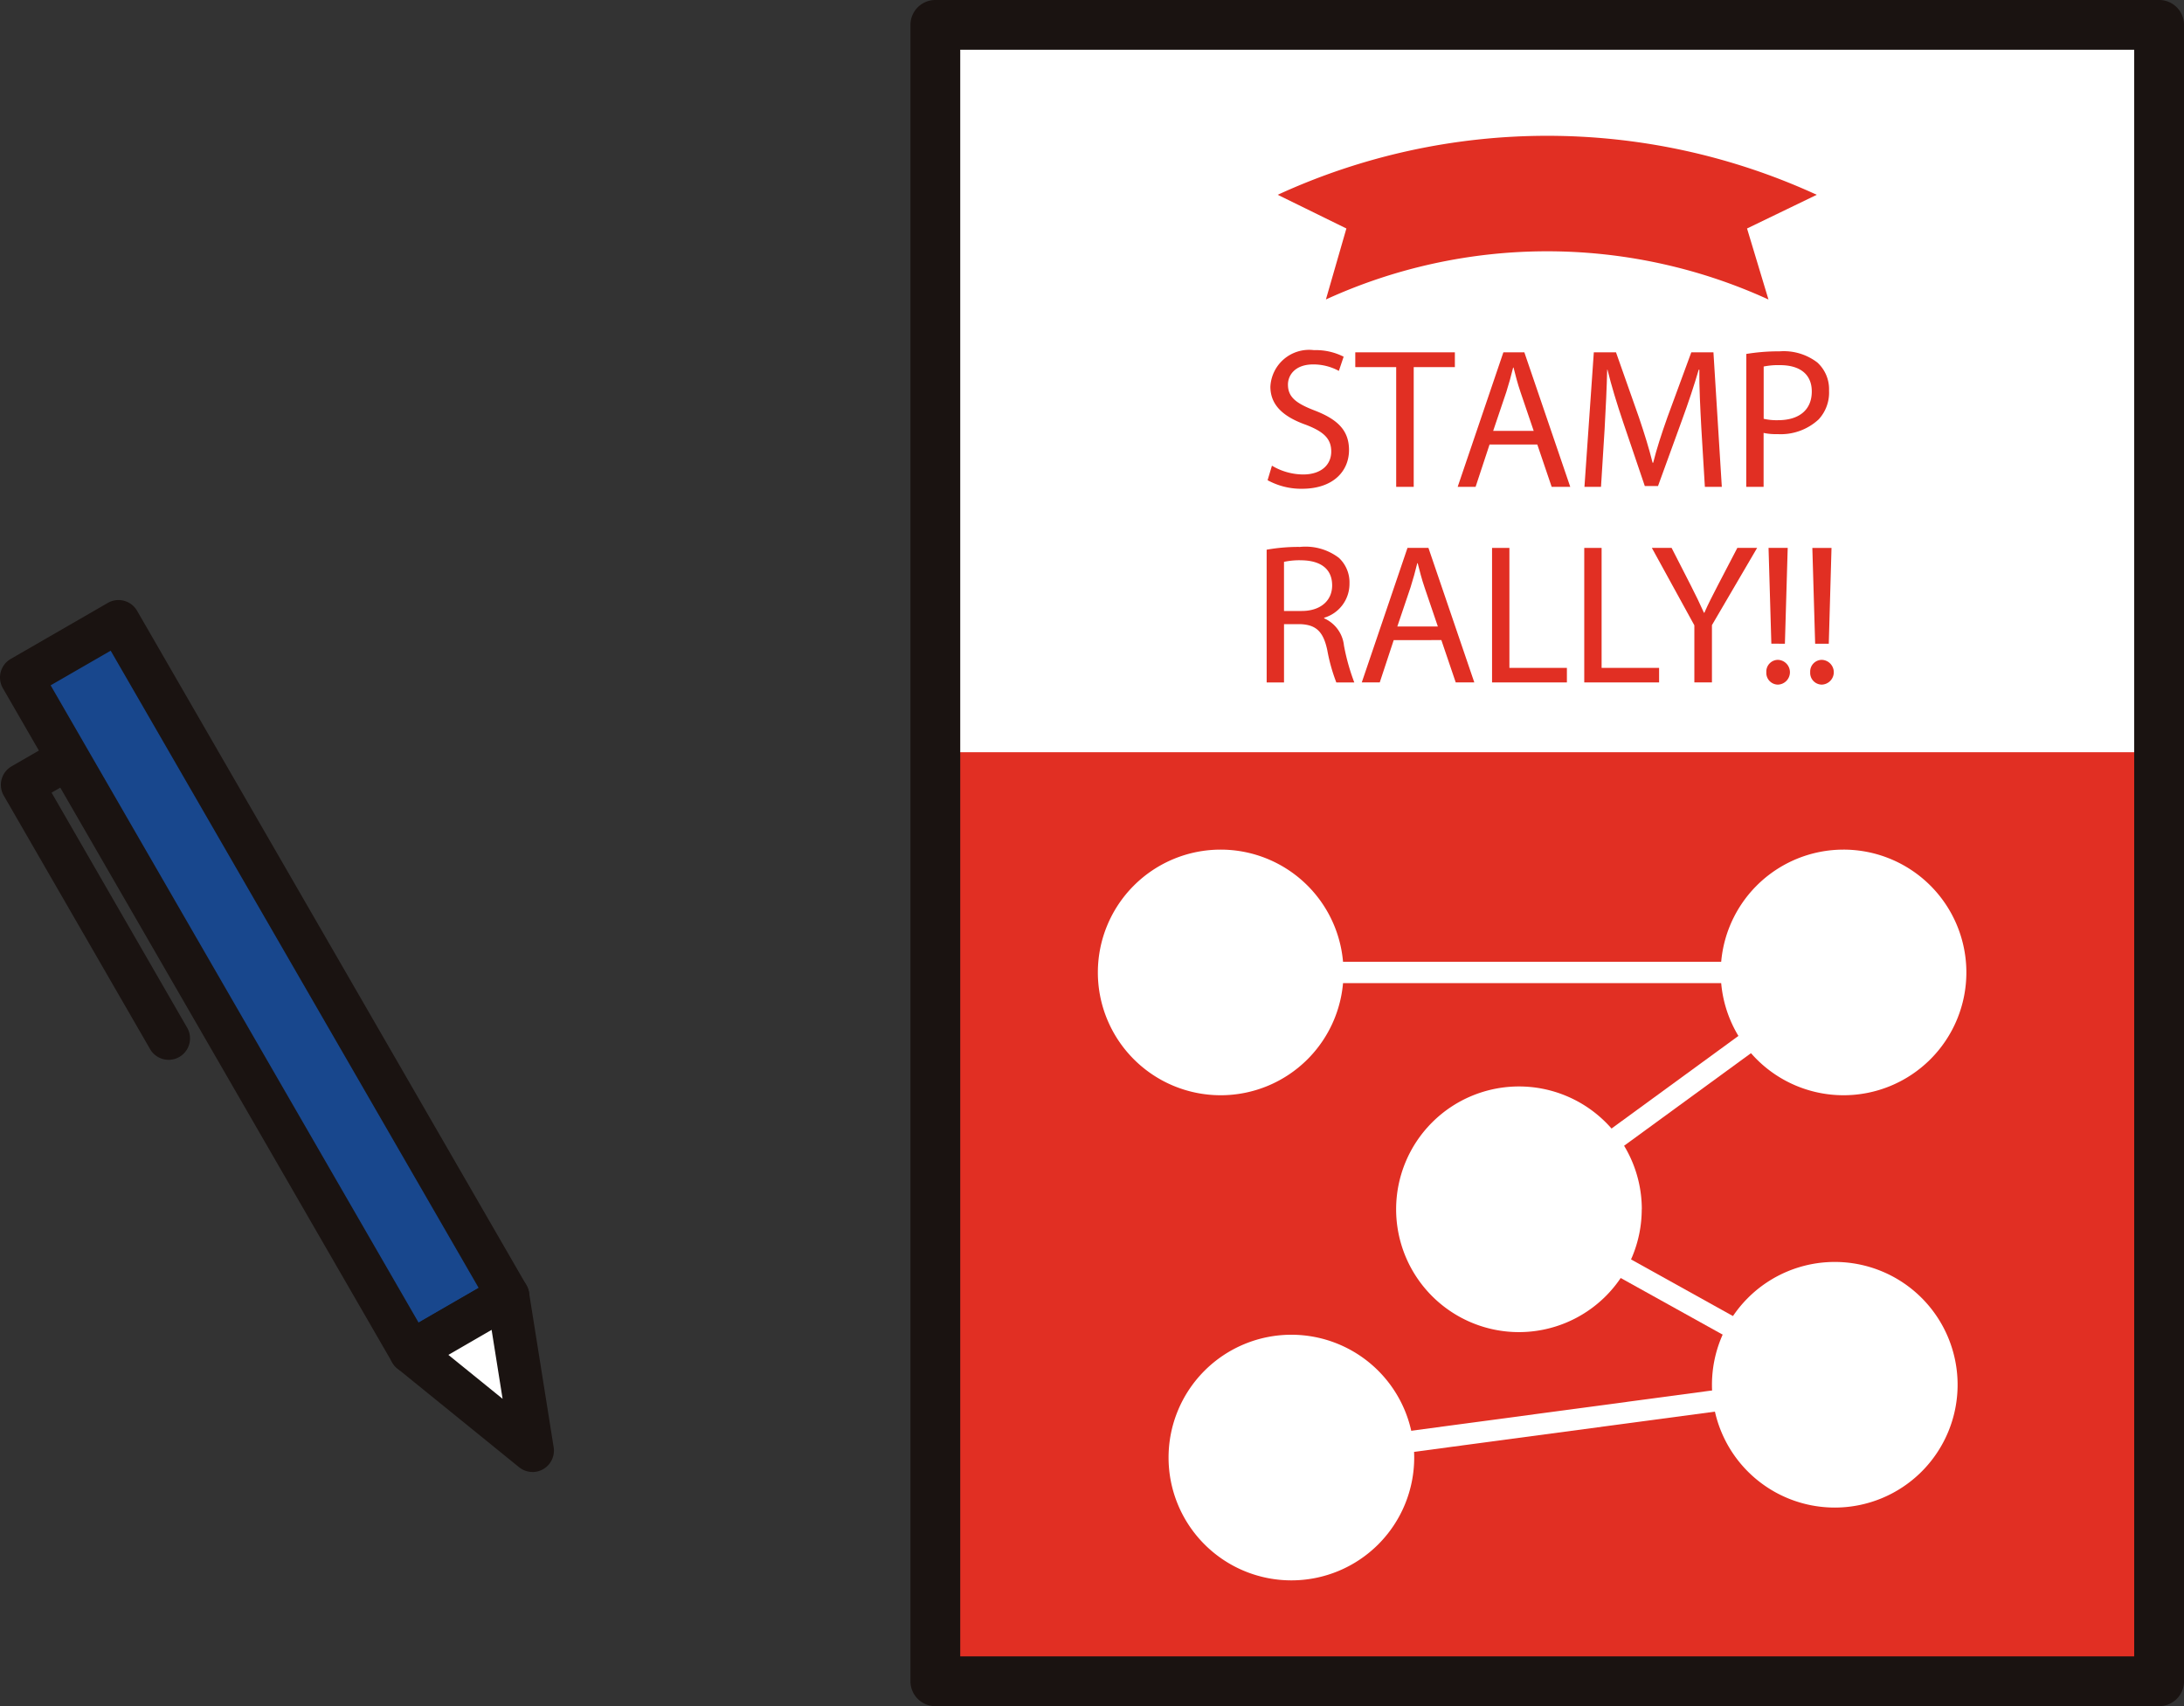 <svg xmlns="http://www.w3.org/2000/svg" xmlns:xlink="http://www.w3.org/1999/xlink" width="112.134" height="87.607" viewBox="0 0 112.134 87.607">
  <rect x="0" y="0" width="112.134" height="87.607" fill="#333333" stroke="none"/>
  <defs>
    <clipPath id="clip-path">
      <rect id="長方形_546" data-name="長方形 546" width="65.389" height="87.608" fill="none"/>
    </clipPath>
    <clipPath id="clip-path-2">
      <rect id="長方形_548" data-name="長方形 548" width="28.44" height="44.772" fill="none"/>
    </clipPath>
  </defs>
  <g id="グループ_341" data-name="グループ 341" transform="translate(-346.56 -2086.19)">
    <g id="グループ_324" data-name="グループ 324" transform="translate(393.306 2086.19)">
      <rect id="長方形_544" data-name="長方形 544" width="62.831" height="85.052" transform="translate(1.277 1.279)" fill="#fff"/>
      <rect id="長方形_545" data-name="長方形 545" width="62.831" height="47.706" transform="translate(1.277 38.625)" fill="#e12f23"/>
      <g id="グループ_323" data-name="グループ 323" transform="translate(0 0)">
        <g id="グループ_322" data-name="グループ 322" clip-path="url(#clip-path)">
          <path id="パス_2930" data-name="パス 2930" d="M64.11,87.608H1.279A1.278,1.278,0,0,1,0,86.331V1.277A1.277,1.277,0,0,1,1.279,0H64.11a1.277,1.277,0,0,1,1.279,1.277V86.331a1.278,1.278,0,0,1-1.279,1.277M2.556,85.052H62.831V2.554H2.556Z" transform="translate(0 0)" fill="#1a1311"/>
          <path id="パス_2931" data-name="パス 2931" d="M12.428,17.9a3.166,3.166,0,0,0,1.6.451c.912,0,1.444-.482,1.444-1.178,0-.646-.368-1.016-1.3-1.373-1.127-.4-1.824-.986-1.824-1.958a1.99,1.99,0,0,1,2.236-1.875,3.149,3.149,0,0,1,1.525.337l-.245.729A2.749,2.749,0,0,0,14.55,12.7c-.944,0-1.3.563-1.3,1.034,0,.646.419.965,1.373,1.333,1.167.451,1.762,1.014,1.762,2.03,0,1.065-.79,1.988-2.419,1.988a3.584,3.584,0,0,1-1.762-.44Z" transform="translate(6.132 6.012)" fill="#e12f23"/>
          <path id="パス_2932" data-name="パス 2932" d="M17.3,12.8H15.2v-.759h5.113V12.8H18.2v6.148h-.9Z" transform="translate(7.639 6.05)" fill="#e12f23"/>
          <path id="パス_2933" data-name="パス 2933" d="M20.337,16.774l-.717,2.174H18.7l2.347-6.908h1.076l2.357,6.908h-.954l-.738-2.174Zm2.266-.7-.676-1.988c-.155-.452-.257-.861-.359-1.262h-.021c-.1.412-.215.831-.349,1.252l-.676,2Z" transform="translate(9.396 6.05)" fill="#e12f23"/>
          <path id="パス_2934" data-name="パス 2934" d="M29.033,15.914c-.051-.963-.113-2.122-.1-2.982H28.9c-.236.81-.523,1.671-.871,2.623L26.81,18.907h-.678l-1.116-3.29c-.328-.974-.6-1.865-.8-2.685H24.2c-.02.861-.072,2.019-.132,3.055l-.185,2.961h-.85l.481-6.907h1.139l1.178,3.342c.287.849.523,1.608.7,2.326h.032c.173-.7.419-1.456.727-2.326l1.229-3.342h1.137l.43,6.907h-.87Z" transform="translate(11.572 6.05)" fill="#e12f23"/>
          <path id="パス_2935" data-name="パス 2935" d="M28.563,12.141a10.233,10.233,0,0,1,1.71-.134,2.833,2.833,0,0,1,1.937.574,1.852,1.852,0,0,1,.6,1.445,2.026,2.026,0,0,1-.532,1.475,2.862,2.862,0,0,1-2.111.757,2.991,2.991,0,0,1-.717-.062v2.768h-.891Zm.891,3.33a2.983,2.983,0,0,0,.736.072c1.077,0,1.734-.523,1.734-1.475,0-.912-.646-1.352-1.63-1.352a3.78,3.78,0,0,0-.84.071Z" transform="translate(14.353 6.033)" fill="#e12f23"/>
          <path id="パス_2936" data-name="パス 2936" d="M12.172,18.834a9.343,9.343,0,0,1,1.711-.143,2.823,2.823,0,0,1,2,.563,1.719,1.719,0,0,1,.542,1.312,1.814,1.814,0,0,1-1.3,1.762v.03a1.724,1.724,0,0,1,1.016,1.394,10.94,10.94,0,0,0,.532,1.9h-.923A9.1,9.1,0,0,1,15.287,24c-.2-.954-.572-1.312-1.382-1.343h-.841v2.993h-.891Zm.891,3.146h.912c.954,0,1.56-.523,1.56-1.312,0-.891-.646-1.282-1.59-1.291a3.721,3.721,0,0,0-.882.081Z" transform="translate(6.116 9.392)" fill="#e12f23"/>
          <path id="パス_2937" data-name="パス 2937" d="M17.062,23.46l-.717,2.173h-.923l2.347-6.908h1.076L21.2,25.632h-.954l-.738-2.173Zm2.266-.7-.676-1.988c-.155-.452-.257-.861-.359-1.261h-.021c-.1.409-.215.829-.349,1.25l-.676,2Z" transform="translate(7.75 9.408)" fill="#e12f23"/>
          <path id="パス_2938" data-name="パス 2938" d="M19.874,18.725h.891v6.16h2.952v.747H19.874Z" transform="translate(9.987 9.409)" fill="#e12f23"/>
          <path id="パス_2939" data-name="パス 2939" d="M23.025,18.725h.891v6.16h2.952v.747H23.025Z" transform="translate(11.57 9.409)" fill="#e12f23"/>
          <path id="パス_2940" data-name="パス 2940" d="M27.517,25.632V22.7l-2.182-3.976h1.014l.974,1.905c.266.523.472.944.687,1.426h.021c.194-.451.43-.9.7-1.426l.993-1.905h1.016L28.42,22.69v2.942Z" transform="translate(12.731 9.409)" fill="#e12f23"/>
          <path id="パス_2941" data-name="パス 2941" d="M29.247,25.109a.6.6,0,0,1,.6-.636.636.636,0,0,1,0,1.271.6.6,0,0,1-.6-.636m.257-1.465-.144-4.919h.984L30.2,23.644Z" transform="translate(14.697 9.409)" fill="#e12f23"/>
          <path id="パス_2942" data-name="パス 2942" d="M30.746,25.109a.6.6,0,0,1,.6-.636.636.636,0,0,1,0,1.271.6.6,0,0,1-.6-.636M31,23.644l-.144-4.919h.984L31.7,23.644Z" transform="translate(15.45 9.409)" fill="#e12f23"/>
          <path id="パス_2943" data-name="パス 2943" d="M15.025,13.044,16.076,9.4,12.55,7.67a33.124,33.124,0,0,1,27.676,0L36.647,9.4l1.1,3.647a27.316,27.316,0,0,0-22.727,0" transform="translate(6.306 2.332)" fill="#e12f23"/>
          <path id="パス_2944" data-name="パス 2944" d="M19.016,35.342a6.306,6.306,0,1,0-6.306,6.306,6.306,6.306,0,0,0,6.306-6.306" transform="translate(3.218 14.59)" fill="#fff"/>
          <path id="パス_2945" data-name="パス 2945" d="M40.3,35.342A6.306,6.306,0,1,0,34,41.648,6.306,6.306,0,0,0,40.3,35.342" transform="translate(13.914 14.59)" fill="#fff"/>
          <path id="パス_2946" data-name="パス 2946" d="M29.21,43.437A6.307,6.307,0,1,0,22.9,49.743a6.307,6.307,0,0,0,6.306-6.306" transform="translate(8.34 18.658)" fill="#fff"/>
          <path id="パス_2947" data-name="パス 2947" d="M21.432,51.921a6.306,6.306,0,1,0-6.306,6.306,6.306,6.306,0,0,0,6.306-6.306" transform="translate(4.432 22.921)" fill="#fff"/>
          <path id="パス_2948" data-name="パス 2948" d="M40,49.433A6.306,6.306,0,1,0,33.7,55.739,6.306,6.306,0,0,0,40,49.433" transform="translate(13.764 21.671)" fill="#fff"/>
          <path id="パス_2949" data-name="パス 2949" d="M14.3,58.866l-.144-1.083,26.27-3.519L24.9,45.64l16-11.677H10.6V32.87H44.257L26.928,45.515l16.912,9.4Z" transform="translate(5.327 16.517)" fill="#fff"/>
        </g>
      </g>
    </g>
    <g id="グループ_327" data-name="グループ 327" transform="translate(346.56 2117)">
      <rect id="長方形_547" data-name="長方形 547" width="5.758" height="39.984" transform="translate(1.098 3.976) rotate(-29.999)" fill="#18478d"/>
      <g id="グループ_326" data-name="グループ 326" transform="translate(0 0)">
        <g id="グループ_325" data-name="グループ 325" clip-path="url(#clip-path-2)">
          <path id="パス_2950" data-name="パス 2950" d="M21.091,39.7a1.1,1.1,0,0,1-.953-.551L.147,4.526a1.1,1.1,0,0,1,.4-1.5L5.536.147a1.1,1.1,0,0,1,1.5.4L27.027,35.176a1.111,1.111,0,0,1,.109.834,1.093,1.093,0,0,1-.513.667l-4.985,2.878a1.083,1.083,0,0,1-.547.149M2.6,4.379,21.491,37.1l3.085-1.781L5.683,2.6Z" transform="translate(0 0.001)" fill="#1a1311"/>
          <path id="パス_2951" data-name="パス 2951" d="M17.738,21.6,19,29.549l-6.252-5.069Z" transform="translate(8.338 14.125)" fill="#fff"/>
          <path id="パス_2952" data-name="パス 2952" d="M19.437,31.082a1.1,1.1,0,0,1-.691-.245l-6.252-5.071a1.1,1.1,0,0,1,.144-1.8l4.985-2.88a1.1,1.1,0,0,1,1.634.779l1.265,7.949a1.1,1.1,0,0,1-1.085,1.27m-4.32-6.015L17.9,27.325l-.564-3.541Z" transform="translate(7.905 13.691)" fill="#1a1311"/>
          <path id="パス_2953" data-name="パス 2953" d="M8.642,20.829a1.1,1.1,0,0,1-.953-.549L.174,7.26a1.1,1.1,0,0,1,.4-1.5L2.93,4.4a1.1,1.1,0,0,1,1.1,1.9l-1.4.81L9.593,19.182a1.1,1.1,0,0,1-.951,1.647" transform="translate(0.018 2.781)" fill="#1a1311"/>
        </g>
      </g>
    </g>
  </g>
</svg>
